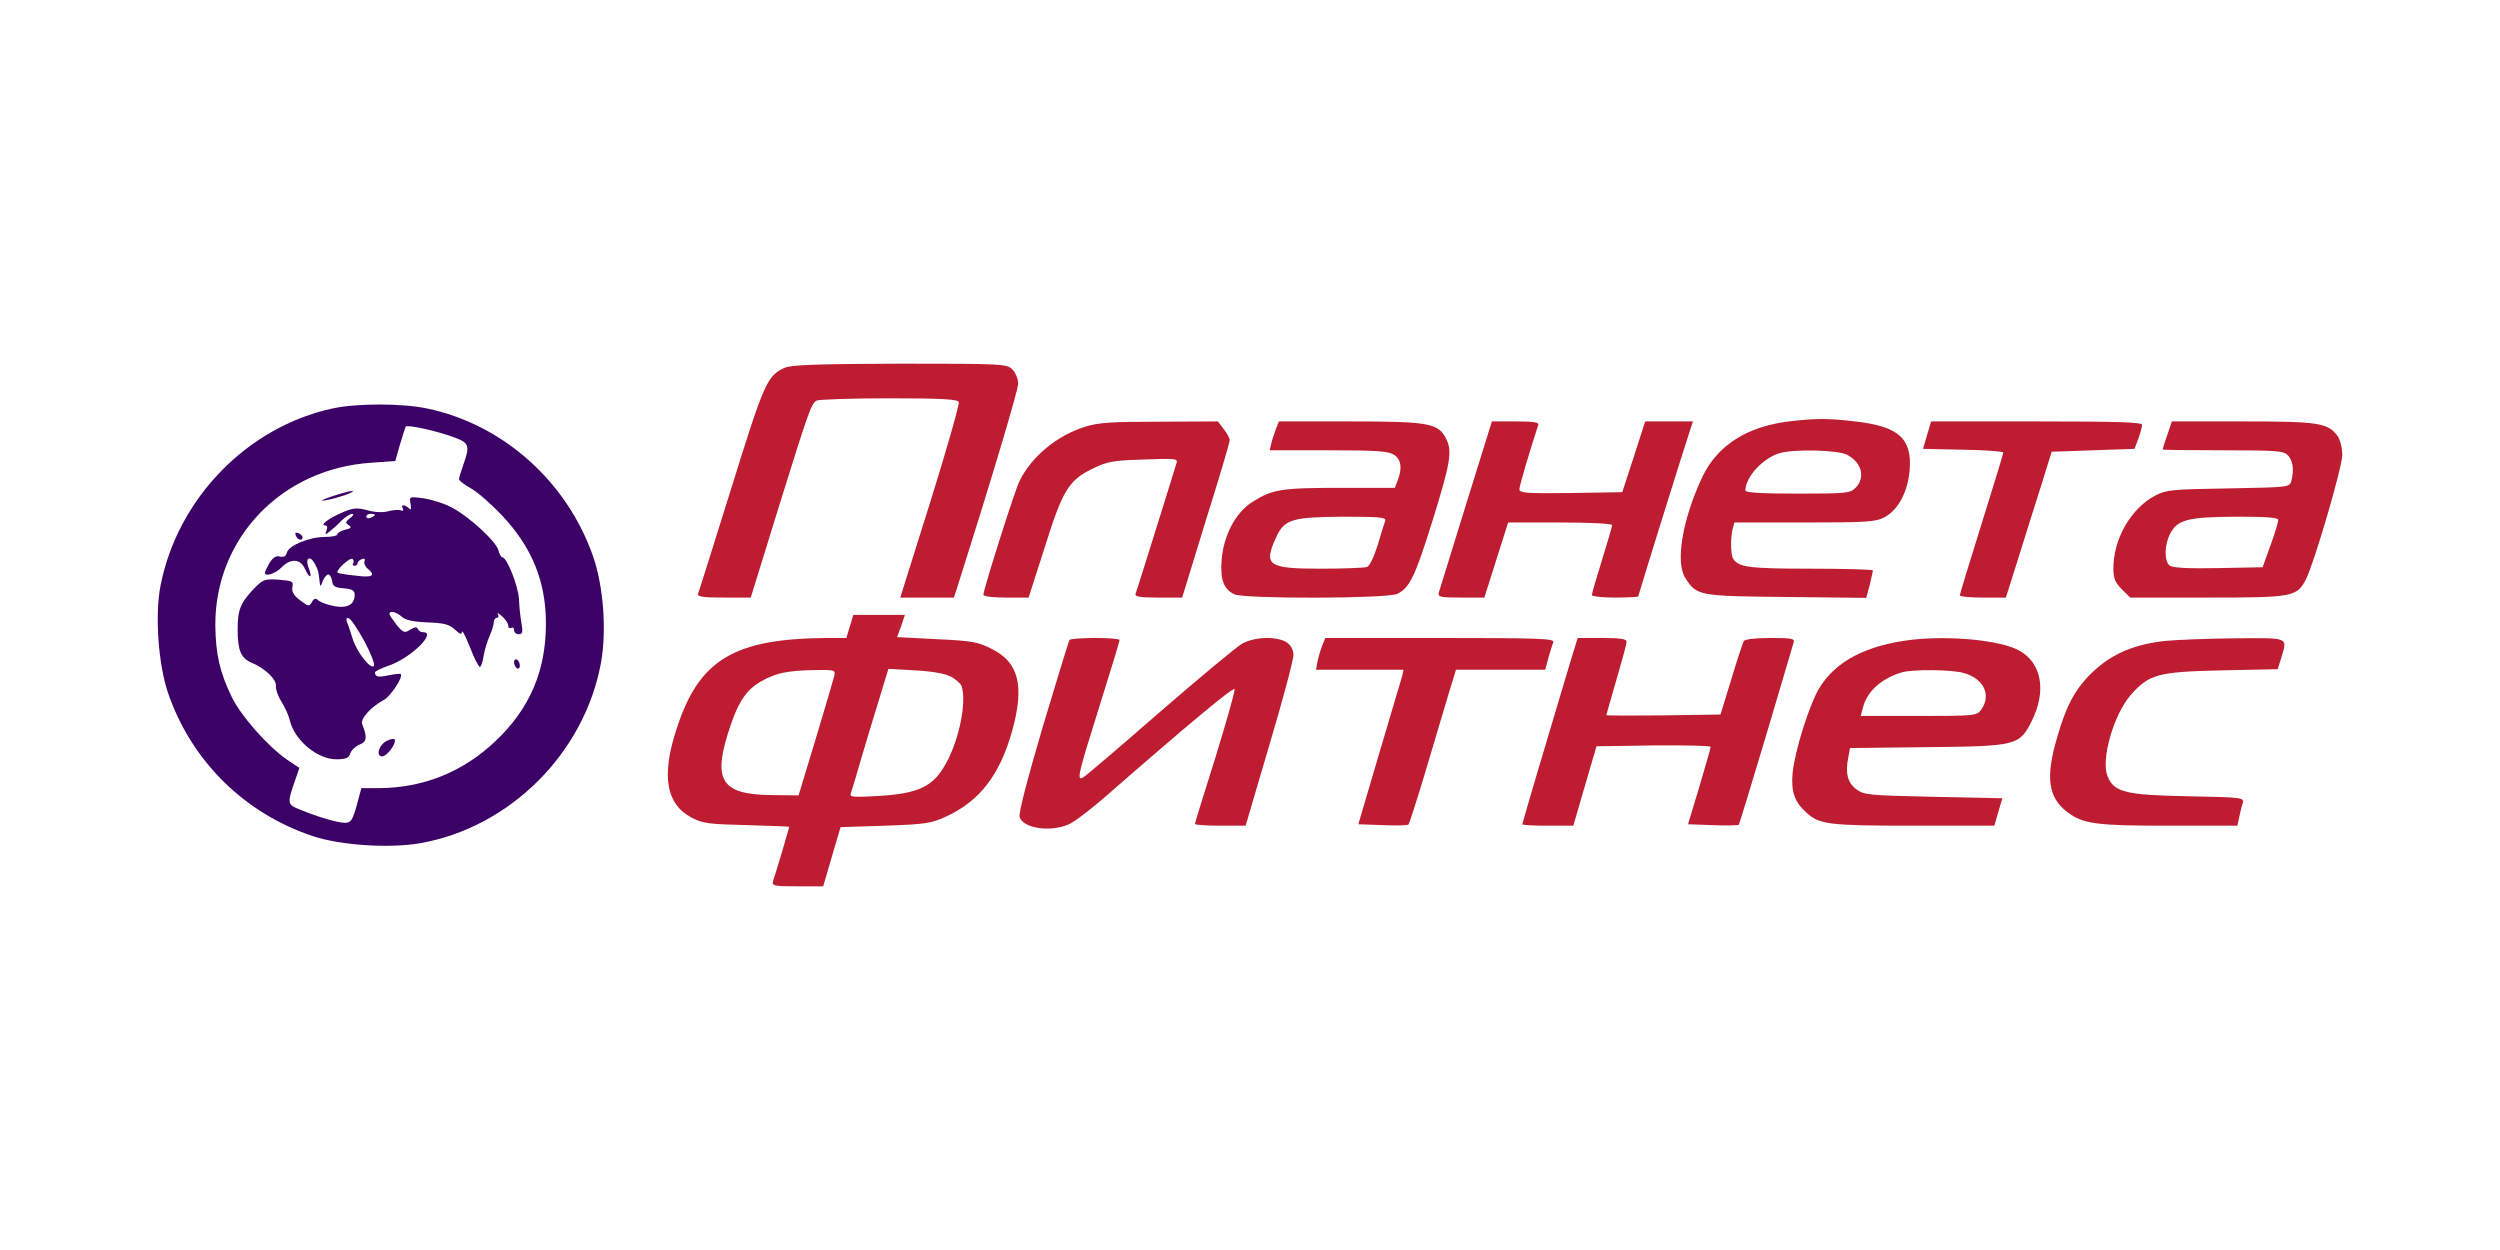 <svg width="176" height="88" viewBox="0 0 176 88" fill="none" xmlns="http://www.w3.org/2000/svg">
<path d="M23.42 28.753C17.403 30.054 12.508 35.096 11.304 41.215C10.896 43.268 11.141 46.724 11.814 48.737C13.446 53.535 17.158 57.234 22.013 58.861C23.971 59.511 27.377 59.735 29.539 59.369C35.883 58.271 41.145 53.026 42.308 46.663C42.716 44.427 42.492 41.316 41.757 39.182C39.922 33.896 35.414 29.871 30.049 28.753C28.295 28.387 25.113 28.387 23.42 28.753ZM32.069 30.826C33.027 31.192 33.089 31.395 32.619 32.717C32.456 33.184 32.313 33.652 32.313 33.733C32.313 33.835 32.721 34.14 33.191 34.404C33.68 34.689 34.639 35.543 35.332 36.275C37.454 38.531 38.433 40.93 38.433 43.898C38.433 47.253 37.29 49.895 34.883 52.172C32.599 54.348 29.805 55.466 26.684 55.486H25.439L25.113 56.706C24.828 57.743 24.685 57.926 24.297 57.926C23.787 57.926 22.441 57.539 21.156 57.011C20.197 56.625 20.197 56.604 20.809 54.836L21.075 54.063L20.197 53.474C18.872 52.559 16.975 50.424 16.322 49.082C15.465 47.314 15.18 46.053 15.159 44C15.139 37.881 19.83 32.981 26.153 32.575L27.826 32.453L28.152 31.314C28.336 30.684 28.52 30.115 28.56 30.033C28.662 29.871 30.865 30.359 32.069 30.826Z" fill="#3C0167"/>
<path d="M23.339 34.953C22.584 35.218 22.462 35.299 22.931 35.218C23.767 35.075 25.195 34.567 24.766 34.567C24.603 34.567 23.951 34.75 23.339 34.953Z" fill="#3C0167"/>
<path d="M28.907 35.482C28.968 35.848 28.927 35.929 28.785 35.787C28.499 35.502 28.173 35.502 28.356 35.787C28.438 35.929 28.377 35.99 28.214 35.929C28.05 35.868 27.663 35.909 27.337 35.99C26.99 36.092 26.398 36.072 25.888 35.929C25.134 35.726 24.868 35.746 24.114 36.072C23.155 36.478 22.482 36.986 22.89 36.986C23.033 36.986 23.073 37.129 22.992 37.332C22.869 37.657 22.89 37.678 23.237 37.393C23.441 37.23 23.828 36.885 24.073 36.62C24.338 36.376 24.664 36.173 24.787 36.173C24.93 36.173 24.868 36.315 24.644 36.478C24.318 36.722 24.297 36.803 24.542 36.966C24.787 37.129 24.726 37.19 24.297 37.291C23.991 37.373 23.747 37.515 23.747 37.617C23.747 37.718 23.359 37.8 22.89 37.8C21.788 37.8 20.34 38.389 20.197 38.897C20.136 39.162 19.973 39.243 19.708 39.182C19.443 39.101 19.218 39.243 18.974 39.629C18.79 39.954 18.647 40.259 18.647 40.32C18.647 40.625 19.402 40.381 19.81 39.954C20.463 39.283 21.156 39.324 21.482 40.076C21.809 40.788 22.013 40.707 21.727 39.975C21.462 39.283 21.809 39.06 22.156 39.67C22.4 40.137 22.421 40.219 22.502 40.951C22.543 41.337 22.564 41.337 22.727 40.89C22.829 40.646 23.012 40.442 23.114 40.442C23.216 40.442 23.339 40.646 23.379 40.89C23.42 41.276 23.583 41.377 24.216 41.418C24.787 41.459 24.97 41.581 24.97 41.865C24.97 42.557 24.46 42.841 23.563 42.679C23.114 42.597 22.604 42.414 22.441 42.292C22.217 42.089 22.115 42.109 21.952 42.394C21.768 42.719 21.707 42.699 21.115 42.252C20.666 41.906 20.524 41.642 20.585 41.316C20.666 40.93 20.585 40.89 19.606 40.808C18.586 40.747 18.504 40.788 17.77 41.56C16.913 42.475 16.73 42.983 16.73 44.305C16.73 45.789 16.954 46.338 17.729 46.663C18.668 47.05 19.504 47.863 19.422 48.31C19.402 48.513 19.565 49.001 19.81 49.387C20.055 49.774 20.32 50.363 20.401 50.709C20.728 52.112 22.339 53.453 23.665 53.453C24.358 53.453 24.562 53.372 24.664 53.026C24.746 52.803 25.032 52.538 25.317 52.416C25.827 52.233 25.868 51.888 25.501 50.993C25.337 50.627 26.092 49.774 27.01 49.286C27.5 49.022 28.397 47.659 28.214 47.456C28.152 47.415 27.785 47.456 27.377 47.537C26.643 47.7 26.398 47.659 26.398 47.334C26.398 47.253 26.867 47.029 27.459 46.826C28.968 46.277 30.763 44.508 29.784 44.508C29.621 44.508 29.458 44.407 29.417 44.285C29.356 44.122 29.213 44.122 28.887 44.325C28.479 44.59 28.397 44.549 27.928 44C27.663 43.654 27.439 43.329 27.418 43.227C27.418 42.963 27.887 43.065 28.275 43.41C28.52 43.654 29.091 43.776 30.09 43.817C31.273 43.858 31.64 43.959 32.028 44.325C32.375 44.651 32.517 44.691 32.517 44.488C32.538 44.325 32.783 44.813 33.089 45.565C33.374 46.338 33.7 46.948 33.782 46.948C33.864 46.948 33.986 46.602 34.047 46.175C34.108 45.769 34.312 45.118 34.476 44.752C34.639 44.386 34.761 43.959 34.761 43.797C34.761 43.634 34.863 43.492 34.986 43.492C35.087 43.492 35.128 43.37 35.047 43.227C34.965 43.105 35.087 43.166 35.332 43.37C35.577 43.593 35.781 43.878 35.781 44.041C35.781 44.203 35.883 44.264 35.985 44.203C36.107 44.142 36.189 44.203 36.189 44.366C36.189 44.508 36.332 44.651 36.515 44.651C36.781 44.651 36.821 44.508 36.719 43.919C36.638 43.512 36.556 42.719 36.536 42.17C36.474 41.215 35.679 39.223 35.353 39.223C35.271 39.223 35.149 38.999 35.087 38.735C34.924 38.104 32.925 36.275 31.722 35.685C31.212 35.421 30.335 35.157 29.784 35.075C28.805 34.953 28.805 34.953 28.907 35.482ZM26.398 36.254C26.398 36.295 26.255 36.376 26.092 36.458C25.929 36.519 25.786 36.478 25.786 36.376C25.786 36.254 25.929 36.173 26.092 36.173C26.255 36.173 26.398 36.214 26.398 36.254ZM24.868 39.65C24.787 39.751 24.848 39.832 24.95 39.832C25.072 39.832 25.174 39.751 25.174 39.65C25.174 39.548 25.317 39.426 25.46 39.365C25.664 39.283 25.725 39.344 25.664 39.507C25.603 39.65 25.705 39.893 25.888 40.036C26.48 40.524 26.215 40.686 25.032 40.524C24.379 40.463 23.808 40.361 23.767 40.32C23.604 40.178 24.624 39.223 24.807 39.344C24.889 39.406 24.93 39.548 24.868 39.65ZM25.664 45.159C26.113 46.013 26.419 46.785 26.317 46.887C26.072 47.131 25.113 45.891 24.828 44.976C24.705 44.549 24.522 44.041 24.44 43.817C24.338 43.553 24.379 43.471 24.562 43.532C24.705 43.573 25.195 44.305 25.664 45.159Z" fill="#3C0167"/>
<path d="M20.83 37.718C20.952 38.023 21.299 38.104 21.299 37.82C21.299 37.718 21.156 37.596 21.013 37.535C20.809 37.454 20.748 37.515 20.83 37.718Z" fill="#3C0167"/>
<path d="M36.189 46.622C36.189 46.785 36.291 46.988 36.393 47.049C36.515 47.11 36.597 47.029 36.597 46.866C36.597 46.704 36.515 46.5 36.393 46.439C36.291 46.378 36.189 46.46 36.189 46.622Z" fill="#3C0167"/>
<path d="M27.235 52.152C26.663 52.437 26.439 53.25 26.908 53.25C27.235 53.25 27.908 52.355 27.785 52.071C27.765 51.989 27.5 52.01 27.235 52.152Z" fill="#3C0167"/>
<path d="M55.26 25.886C54.016 26.435 53.812 26.883 51.486 34.364C50.242 38.328 49.202 41.682 49.141 41.804C49.08 42.008 49.508 42.069 50.956 42.069H52.853L54.852 35.604C56.912 28.997 57.096 28.448 57.483 28.204C57.606 28.123 59.89 28.041 62.562 28.041C66.254 28.041 67.437 28.102 67.498 28.305C67.56 28.427 66.662 31.599 65.499 35.319L63.378 42.069H67.152L67.376 41.398C69.763 33.876 71.68 27.472 71.68 27.004C71.68 26.679 71.496 26.232 71.272 26.008C70.884 25.622 70.599 25.602 63.378 25.602C57.585 25.622 55.729 25.683 55.26 25.886Z" fill="#BE1C30"/>
<path d="M125.937 29.667C122.979 30.033 120.899 31.355 119.838 33.591C118.451 36.539 117.921 39.608 118.655 40.706C119.45 41.946 119.593 41.967 125.753 42.028L131.383 42.089L131.628 41.174C131.75 40.666 131.852 40.218 131.852 40.157C131.852 40.096 129.874 40.035 127.446 40.035C123.142 40.035 122.408 39.934 122.021 39.344C121.837 39.08 121.817 37.88 121.98 37.23L122.102 36.783H127.038C131.444 36.783 132.036 36.742 132.668 36.417C133.647 35.888 134.32 34.607 134.443 33.062C134.606 30.846 133.647 30.013 130.587 29.667C128.69 29.444 127.854 29.444 125.937 29.667ZM130.016 32.005C131.077 32.554 131.342 33.632 130.628 34.343C130.241 34.729 129.955 34.75 126.549 34.75C124.02 34.75 122.877 34.689 122.877 34.526C122.877 33.591 124.101 32.249 125.284 31.904C126.284 31.599 129.364 31.68 130.016 32.005Z" fill="#BE1C30"/>
<path d="M76.351 30.054C74.372 30.684 72.577 32.188 71.761 33.896C71.415 34.608 69.232 41.499 69.232 41.865C69.232 41.987 69.865 42.069 70.823 42.069H72.414L73.536 38.572C74.801 34.526 75.229 33.815 76.902 33.002C77.942 32.493 78.35 32.412 80.512 32.351C82.817 32.27 82.939 32.27 82.817 32.636C82.756 32.859 82.103 34.933 81.369 37.291C80.634 39.629 80.002 41.682 79.941 41.804C79.88 42.008 80.267 42.069 81.532 42.069H83.225L84.897 36.62C85.836 33.632 86.59 31.091 86.57 30.969C86.57 30.847 86.386 30.501 86.142 30.196L85.734 29.668L81.613 29.688C78.248 29.688 77.289 29.749 76.351 30.054Z" fill="#BE1C30"/>
<path d="M89.833 30.176C89.731 30.461 89.568 30.928 89.507 31.192L89.385 31.701H93.546C96.972 31.701 97.768 31.762 98.156 32.026C98.645 32.351 98.727 32.981 98.4 33.815L98.196 34.344H94.382C90.201 34.344 89.568 34.445 88.161 35.34C86.978 36.092 86.121 37.718 85.999 39.467C85.897 40.829 86.162 41.5 86.917 41.845C87.63 42.17 97.727 42.15 98.38 41.805C99.257 41.357 99.624 40.585 100.868 36.6C102.113 32.575 102.255 31.762 101.807 30.888C101.256 29.79 100.603 29.668 95.076 29.668H90.037L89.833 30.176ZM97.523 36.661C97.462 36.803 97.217 37.576 96.993 38.369C96.748 39.162 96.422 39.853 96.238 39.914C96.055 39.975 94.606 40.036 92.995 40.036C89.262 40.036 88.936 39.812 89.833 37.84C90.404 36.559 90.955 36.397 94.606 36.377C97.075 36.377 97.605 36.417 97.523 36.661Z" fill="#BE1C30"/>
<path d="M103.214 35.502C102.215 38.714 101.358 41.52 101.297 41.703C101.215 42.028 101.378 42.069 102.847 42.069H104.499L106.172 36.783H109.823C111.924 36.783 113.494 36.864 113.494 36.966C113.494 37.068 113.168 38.186 112.78 39.426C112.393 40.666 112.067 41.784 112.067 41.886C112.067 41.987 112.801 42.069 113.698 42.069C114.596 42.069 115.33 42.028 115.33 41.987C115.33 41.906 118.655 31.233 119.002 30.216L119.185 29.668H115.82L115.024 32.148L114.208 34.648L110.598 34.709C107.477 34.75 106.967 34.709 106.967 34.445C106.967 34.201 107.62 31.985 108.293 29.912C108.354 29.729 107.946 29.668 106.702 29.668H105.029L103.214 35.502Z" fill="#BE1C30"/>
<path d="M135.666 30.623L135.381 31.599L138.196 31.66C139.766 31.68 141.031 31.782 141.031 31.863C141.031 31.945 140.337 34.221 139.501 36.885C138.665 39.568 137.971 41.825 137.971 41.906C137.971 42.008 138.706 42.069 139.583 42.069H141.214L142.132 39.162C142.622 37.576 143.356 35.258 143.744 34.038L144.437 31.802L150.271 31.599L150.536 30.887C150.679 30.501 150.801 30.054 150.801 29.912C150.822 29.729 149.21 29.668 143.377 29.668H135.952L135.666 30.623Z" fill="#BE1C30"/>
<path d="M152.576 30.623C152.392 31.152 152.249 31.599 152.249 31.64C152.249 31.68 154.167 31.701 156.492 31.701C160.368 31.701 160.776 31.741 161.081 32.066C161.428 32.453 161.51 33.083 161.306 33.876C161.183 34.303 161.102 34.303 156.88 34.384C152.882 34.445 152.494 34.486 151.719 34.892C150.006 35.807 148.782 37.942 148.782 40.015C148.782 40.707 148.904 41.012 149.373 41.479L149.965 42.069H155.411C161.428 42.069 161.693 42.028 162.346 40.768C162.917 39.629 164.896 32.9 164.896 32.026C164.896 31.558 164.753 30.969 164.569 30.704C163.896 29.769 163.244 29.668 157.879 29.668H152.902L152.576 30.623ZM160.388 36.62C160.388 36.763 160.143 37.576 159.837 38.409L159.286 39.934L156.145 39.995C154.024 40.036 152.923 39.975 152.739 39.812C152.351 39.507 152.372 38.328 152.78 37.576C153.29 36.58 154.024 36.397 157.41 36.376C159.674 36.376 160.408 36.437 160.388 36.62Z" fill="#BE1C30"/>
<path d="M59.584 44.915H58.238C51.65 44.955 49.182 46.44 47.611 51.38C46.55 54.632 46.897 56.625 48.692 57.56C49.447 57.966 49.916 58.027 52.568 58.088C54.22 58.129 55.566 58.19 55.566 58.21C55.566 58.251 54.669 61.3 54.424 62.032C54.322 62.358 54.485 62.398 56.137 62.398H57.953L58.564 60.304L59.176 58.231L62.318 58.129C65.173 58.027 65.561 57.966 66.621 57.478C68.987 56.381 70.395 54.551 71.272 51.4C72.129 48.289 71.721 46.623 69.824 45.687C68.845 45.179 68.416 45.118 65.928 44.996L63.154 44.854L63.439 44.081L63.705 43.288H60.074L59.584 44.915ZM58.728 47.598C58.666 47.863 58.075 49.855 57.422 52.03L56.219 55.995L54.301 55.974C50.671 55.934 50.099 54.897 51.486 50.912C52.037 49.306 52.629 48.493 53.628 47.944C54.628 47.375 55.444 47.212 57.361 47.171C58.789 47.151 58.83 47.171 58.728 47.598ZM66.907 47.619C67.274 47.802 67.6 48.106 67.682 48.269C68.11 49.408 67.458 52.437 66.397 54.084C65.561 55.425 64.52 55.873 61.869 56.035C60.115 56.137 59.788 56.116 59.89 55.873C59.951 55.71 60.298 54.571 60.645 53.352C61.012 52.111 61.583 50.221 61.93 49.103L62.542 47.09L64.398 47.192C65.561 47.253 66.519 47.415 66.907 47.619Z" fill="#BE1C30"/>
<path d="M75.29 45.057C75.229 45.159 74.393 47.903 73.414 51.156C72.312 54.897 71.7 57.255 71.782 57.519C72.026 58.312 73.903 58.597 75.209 58.048C75.576 57.906 76.636 57.092 77.595 56.279C83.735 50.912 86.855 48.33 86.917 48.513C86.957 48.635 86.346 50.79 85.57 53.311C84.775 55.832 84.122 57.946 84.122 58.007C84.122 58.068 84.918 58.129 85.917 58.129H87.692L89.385 52.376C90.323 49.225 91.078 46.399 91.057 46.094C91.057 45.769 90.874 45.423 90.609 45.24C89.935 44.773 88.263 44.813 87.406 45.342C87.019 45.566 84.408 47.741 81.613 50.16C78.819 52.599 76.412 54.653 76.249 54.734C75.78 54.998 75.882 54.551 77.391 49.753C78.166 47.273 78.819 45.159 78.819 45.057C78.819 44.976 78.044 44.915 77.106 44.915C76.147 44.915 75.331 44.976 75.29 45.057Z" fill="#BE1C30"/>
<path d="M93.077 45.464C92.954 45.789 92.811 46.277 92.75 46.582L92.648 47.151H98.808L98.706 47.619C98.625 47.863 97.911 50.323 97.095 53.047L95.626 58.028L97.34 58.089C98.298 58.129 99.114 58.109 99.155 58.048C99.216 57.987 99.767 56.279 100.379 54.226C100.991 52.173 101.705 49.753 101.99 48.818L102.5 47.151H108.783L109.007 46.318C109.129 45.87 109.293 45.362 109.354 45.2C109.435 44.956 108.313 44.915 101.378 44.915H93.301L93.077 45.464Z" fill="#BE1C30"/>
<path d="M110.557 46.582C109.191 51.115 107.171 57.926 107.171 58.028C107.171 58.089 107.987 58.129 108.966 58.129H110.761L111.577 55.324L112.393 52.539L116.411 52.478C118.614 52.457 120.43 52.498 120.43 52.579C120.43 52.681 120.062 53.921 119.634 55.385L118.839 58.028L120.572 58.089C121.531 58.129 122.347 58.109 122.408 58.068C122.449 58.028 123.306 55.202 124.325 51.807C125.325 48.412 126.202 45.464 126.263 45.261C126.365 44.956 126.202 44.915 124.631 44.915C123.591 44.915 122.836 44.996 122.755 45.139C122.694 45.261 122.286 46.48 121.878 47.842L121.123 50.302L117.105 50.363C114.902 50.384 113.086 50.384 113.086 50.343C113.086 50.302 113.413 49.184 113.8 47.842C114.188 46.521 114.514 45.322 114.514 45.179C114.514 44.976 114.045 44.915 112.781 44.915H111.067L110.557 46.582Z" fill="#BE1C30"/>
<path d="M134.606 45.037C131.362 45.423 129.18 46.562 128.038 48.513C127.344 49.713 126.365 52.843 126.202 54.389C126.08 55.73 126.324 56.462 127.201 57.235C128.099 58.048 128.813 58.129 134.728 58.129H140.399L140.684 57.153L140.97 56.198L136.115 56.096C131.607 55.995 131.24 55.974 130.689 55.568C130.077 55.12 129.894 54.429 130.118 53.331L130.241 52.661L135.687 52.6C141.969 52.539 142.173 52.478 143.03 50.77C144.09 48.656 143.744 46.663 142.132 45.789C140.847 45.078 137.319 44.732 134.606 45.037ZM138.236 47.375C139.644 47.761 140.215 48.92 139.481 49.957C139.175 50.384 139.073 50.404 135.075 50.404H130.995L131.138 49.855C131.424 48.696 132.403 47.782 133.892 47.334C134.646 47.111 137.359 47.131 138.236 47.375Z" fill="#BE1C30"/>
<path d="M152.453 45.118C150.352 45.342 148.802 45.972 147.497 47.151C146.171 48.351 145.498 49.55 144.825 51.908C143.988 54.734 144.192 56.137 145.539 57.174C146.66 58.007 147.538 58.129 152.678 58.129H157.512L157.634 57.56C157.695 57.255 157.797 56.808 157.879 56.584C158.001 56.137 157.961 56.137 154.044 56.056C149.638 55.974 148.823 55.771 148.374 54.653C147.884 53.494 148.802 50.282 150.026 48.9C151.311 47.456 151.943 47.294 156.451 47.192L160.347 47.111L160.592 46.338C161.041 44.834 161.204 44.915 157.41 44.935C155.513 44.956 153.29 45.037 152.453 45.118Z" fill="#BE1C30"/>
</svg>
